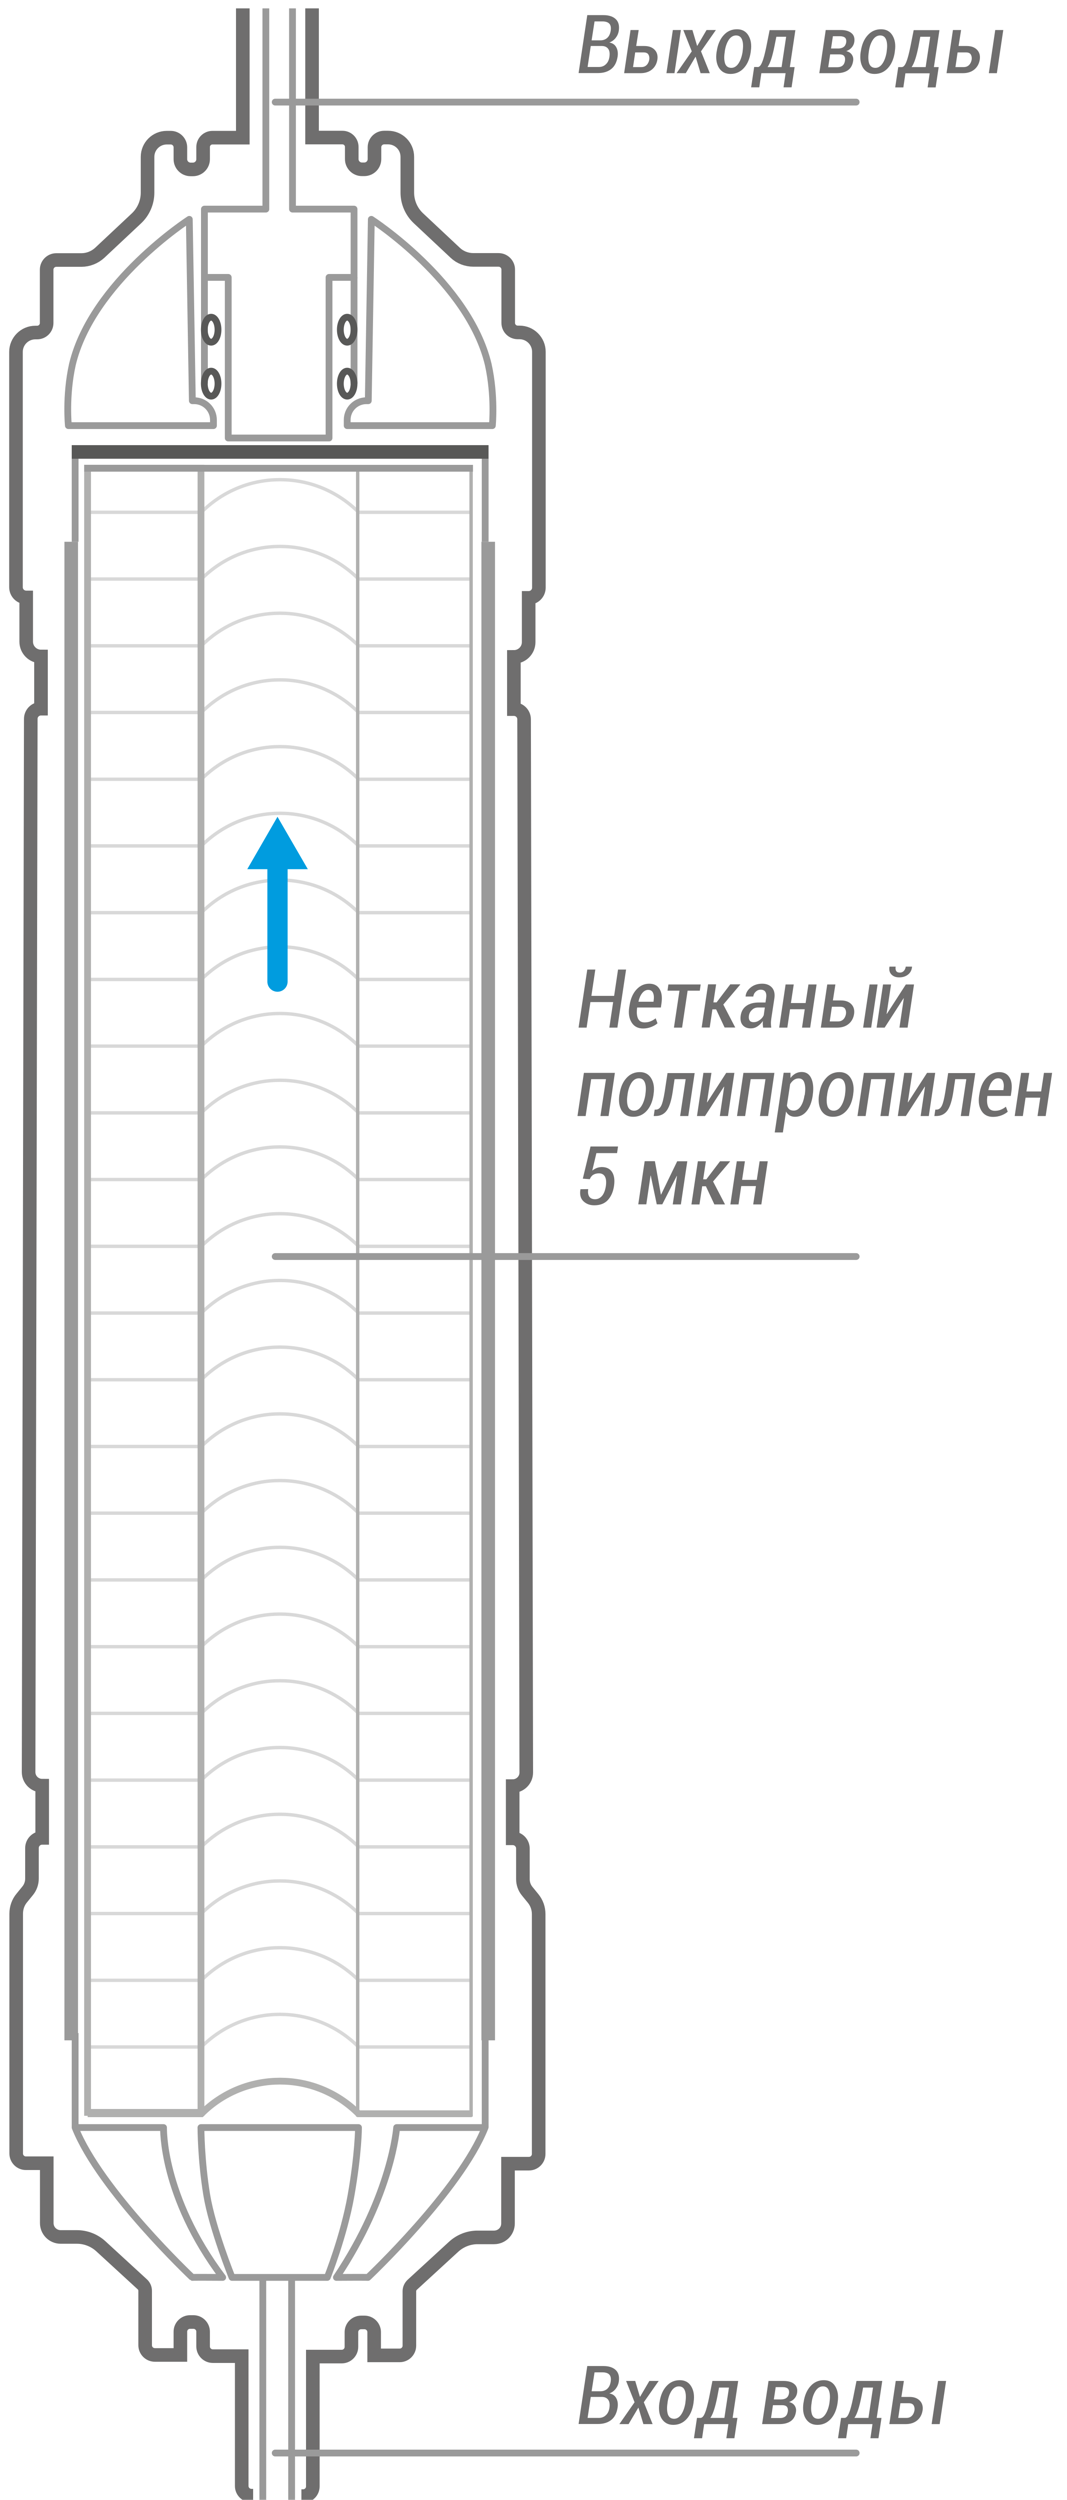 <?xml version="1.0" encoding="UTF-8"?>
<!-- Generator: Adobe Illustrator 23.0.3, SVG Export Plug-In . SVG Version: 6.00 Build 0)  -->
<svg version="1.1" id="Слой_1" xmlns="http://www.w3.org/2000/svg" xmlns:xlink="http://www.w3.org/1999/xlink" x="0px" y="0px" viewBox="0 0 981.3 2298.8" style="enable-background:new 0 0 981.3 2298.8;" xml:space="preserve">
<style type="text/css">
	.st0{fill:#6F6E6E;}
	.st1{fill:none;stroke:#6F6E6E;stroke-width:12.51;stroke-miterlimit:10;}
	.st2{fill:none;stroke:#9A9A9A;stroke-width:6.255;stroke-miterlimit:10;}
	.st3{fill:none;stroke:#9A9A9A;stroke-width:6.255;stroke-linejoin:round;stroke-miterlimit:10;}
	
		.st4{fill-rule:evenodd;clip-rule:evenodd;fill:none;stroke:#9A9A9A;stroke-width:6.255;stroke-linejoin:round;stroke-miterlimit:10;}
	.st5{fill:none;stroke:#585857;stroke-width:6.255;stroke-linejoin:round;stroke-miterlimit:10;}
	.st6{fill:none;stroke:#9A9A9A;stroke-width:12.51;stroke-linejoin:round;stroke-miterlimit:10;}
	.st7{fill:none;stroke:#9A9A9A;stroke-width:6.255;stroke-linecap:round;stroke-linejoin:round;stroke-miterlimit:10;}
	.st8{fill:none;stroke:#585857;stroke-width:12.51;stroke-linejoin:round;stroke-miterlimit:10;}
	.st9{fill:none;stroke:#D8D8D8;stroke-width:3.127;stroke-miterlimit:10;}
	.st10{fill:none;stroke:#B0B0AF;stroke-width:6.255;stroke-miterlimit:10;}
	.st11{fill:none;stroke:#009CDF;stroke-width:18.618;stroke-linecap:round;stroke-miterlimit:10;}
	.st12{fill:#009CDF;}
	.st13{fill:none;stroke:#B0B0AF;stroke-width:3.127;stroke-miterlimit:10;}
</style>
<g>
	<g>
		<path class="st0" d="M532.1,2229.2l8-53.4h14.8c4.9,0,8.7,1.2,11.3,3.6s3.6,6,2.9,10.7c-0.4,2.6-1.4,4.8-2.9,6.7s-3.4,3.3-5.8,4.2    c3,0.5,5.1,2,6.4,4.4c1.3,2.4,1.7,5.3,1.2,8.6c-0.8,5.1-2.7,8.9-5.9,11.4c-3.2,2.5-7.2,3.7-12.3,3.7H532.1z M543.3,2204.3    l-2.9,19.2h10.3c2.6,0,4.8-0.8,6.5-2.5c1.8-1.6,2.9-4,3.3-7c0.4-3,0.1-5.4-1.1-7.1c-1.2-1.7-3-2.6-5.6-2.7h-0.4H543.3z     M544.1,2199h8.1c2.4,0,4.5-0.7,6.2-2.2c1.7-1.5,2.7-3.6,3.2-6.4c0.5-3.1,0.1-5.3-1.2-6.7s-3.4-2.1-6.3-2.1h-7.3L544.1,2199z"/>
		<path class="st0" d="M588.5,2204h0.2l8.5-14.5h8.6l-13.7,19.6l8.1,20.1h-8.5l-4.5-15l-0.2,0l-8.9,15h-8.5l14-20.1l-7.8-19.6h8.4    L588.5,2204z"/>
		<path class="st0" d="M606.6,2208.9c0.9-6.1,3-11,6.3-14.6c3.3-3.7,7.4-5.5,12.3-5.5c4.7,0,8.2,1.9,10.5,5.7    c2.3,3.8,3.1,8.6,2.2,14.4l-0.1,1c-0.9,6.1-3,11-6.3,14.6c-3.3,3.6-7.4,5.4-12.3,5.4c-4.7,0-8.2-1.9-10.6-5.6s-3-8.6-2.2-14.4    L606.6,2208.9z M613.9,2209.9c-0.7,4.3-0.5,7.8,0.4,10.5c1,2.6,2.9,3.9,5.7,3.9c2.6,0,4.8-1.4,6.6-4.1c1.8-2.7,3-6.2,3.7-10.3    l0.1-1c0.6-4.3,0.5-7.7-0.5-10.4c-1-2.7-2.8-4-5.6-4c-2.6,0-4.9,1.4-6.7,4.1c-1.8,2.8-3,6.2-3.6,10.3L613.9,2209.9z"/>
		<path class="st0" d="M644.2,2223.5c1.6,0,3-1.6,4.2-4.7c1.3-3.1,2.5-7.9,3.8-14.2l3-15.1h23.7l-5.1,34h4.4l-2.8,18.7H668l1.9-13    h-22.3l-1.9,13h-7.5l2.8-18.7H644.2z M659.6,2204.6c-0.9,4.4-1.8,8.1-2.8,11.2c-1,3.1-2.1,5.7-3.5,7.7h12.9l4.2-27.9h-9.1    L659.6,2204.6z"/>
		<path class="st0" d="M700.9,2229.2l5.9-39.7h13.7c4.3,0,7.6,0.9,9.9,2.8s3.2,4.5,2.7,8.1c-0.3,2-1.1,3.7-2.4,5.2    c-1.3,1.5-3,2.6-5,3.3c2.4,0.6,4.1,1.7,5.2,3.4s1.5,3.6,1.1,5.8c-0.6,3.8-2.2,6.6-4.8,8.4c-2.6,1.8-6.1,2.7-10.4,2.7H700.9z     M710.9,2211.7l-1.8,11.9h8.5c1.9,0,3.5-0.5,4.7-1.5s1.9-2.5,2.2-4.4c0.3-1.9,0-3.4-0.8-4.4c-0.8-1-2.3-1.5-4.3-1.5H710.9z     M711.7,2206.5h6.7c2,0,3.7-0.5,4.9-1.4c1.2-0.9,2-2.3,2.3-4.1c0.3-2-0.1-3.5-1-4.4c-1-0.9-2.6-1.4-4.9-1.4h-6.3L711.7,2206.5z"/>
		<path class="st0" d="M739.1,2208.9c0.9-6.1,3-11,6.3-14.6c3.3-3.7,7.4-5.5,12.3-5.5c4.7,0,8.2,1.9,10.5,5.7    c2.3,3.8,3.1,8.6,2.2,14.4l-0.1,1c-0.9,6.1-3,11-6.3,14.6c-3.3,3.6-7.4,5.4-12.3,5.4c-4.7,0-8.2-1.9-10.6-5.6s-3-8.6-2.2-14.4    L739.1,2208.9z M746.4,2209.9c-0.7,4.3-0.5,7.8,0.4,10.5c1,2.6,2.9,3.9,5.7,3.9c2.6,0,4.8-1.4,6.6-4.1c1.8-2.7,3-6.2,3.7-10.3    l0.1-1c0.6-4.3,0.5-7.7-0.5-10.4c-1-2.7-2.8-4-5.6-4c-2.6,0-4.9,1.4-6.7,4.1c-1.8,2.8-3,6.2-3.6,10.3L746.4,2209.9z"/>
		<path class="st0" d="M776.7,2223.5c1.6,0,3-1.6,4.2-4.7c1.3-3.1,2.5-7.9,3.8-14.2l3-15.1h23.7l-5.1,34h4.4l-2.8,18.7h-7.4l1.9-13    h-22.3l-1.9,13h-7.5l2.8-18.7H776.7z M792.1,2204.6c-0.9,4.4-1.8,8.1-2.8,11.2c-1,3.1-2.1,5.7-3.5,7.7h12.9l4.2-27.9h-9.1    L792.1,2204.6z"/>
		<path class="st0" d="M829,2204.2h7.5c4.1,0,7.3,1.2,9.5,3.5c2.2,2.3,3,5.3,2.5,8.9c-0.6,3.8-2.2,6.9-5,9.2s-6.3,3.4-10.6,3.4h-15    l5.9-39.7h7.5L829,2204.2z M828.1,2209.9l-2,13.6h7.5c2.1,0,3.7-0.6,5-1.9c1.3-1.3,2-2.9,2.4-4.8c0.3-2,0-3.6-0.8-4.9    c-0.8-1.3-2.3-1.9-4.4-1.9H828.1z M864.2,2229.2h-7.4l5.9-39.7h7.4L864.2,2229.2z"/>
	</g>
</g>
<path class="st1" d="M287,7.7v118.8h27.9c4.8,0,8.6,3.9,8.6,8.6v11.2c0,5.2,4.2,9.4,9.4,9.4h2.1c5.2,0,9.4-4.2,9.4-9.4v-10.9  c0-4.9,4-8.9,8.9-8.9h3.6c9.8,0,17.7,7.9,17.7,17.7v32.9c0,8.9,3.7,17.5,10.2,23.6l33.8,31.7c4.5,4.3,10.5,6.6,16.8,6.6h23.1  c4.9,0,8.9,4,8.9,8.9v49c0,4.9,3.9,8.8,8.8,8.8h1.6c9.8,0,17.8,8,17.8,17.8v216.9c0,5.2-4.2,9.4-9.4,9.4l0,0v40.7  c0,7.5-6.1,13.6-13.6,13.6h0v48h0c5.2,0,9.4,4.2,9.4,9.4l2,968.5c0,6.9-5.6,12.5-12.5,12.5l0,0v48l0,0c5.2,0,9.4,4.2,9.4,9.4v28.1  c0,4.1,1.4,8.1,4,11.2l5.3,6.5c3.4,4.1,5.2,9.2,5.2,14.5v220.6c0,4.9-4,8.9-8.9,8.9h-19.3v55c0,7.1-5.7,12.8-12.8,12.8h-15.2  c-8.2,0-16,3.1-22,8.6l-38,34.9c-1.7,1.6-2.7,3.7-2.7,6v50.1c0,4.9-4,8.9-8.9,8.9h-23.5v-21.4c0-4.9-4-8.9-8.9-8.9h-3.1  c-4.9,0-8.9,4-8.9,8.9v13.6c0,4.9-4,8.9-8.9,8.9h-26.6v119.4c0,4.9-4,8.9-8.9,8.9h-1.6"/>
<path class="st1" d="M232.8,2295h-1.6c-4.9,0-8.9-4-8.9-8.9v-119.4h-26.6c-4.9,0-8.9-4-8.9-8.9v-13.6c0-4.9-4-8.9-8.9-8.9h-3.1  c-4.9,0-8.9,4-8.9,8.9v21.4h-23.5c-4.9,0-8.9-4-8.9-8.9v-50.1c0-2.3-1-4.5-2.7-6l-38-34.9c-6-5.5-13.9-8.6-22-8.6H55.8  c-7.1,0-12.8-5.7-12.8-12.8v-55H23.8c-4.9,0-8.9-4-8.9-8.9v-220.6c0-5.3,1.8-10.5,5.2-14.5l5.3-6.5c2.6-3.2,4-7.1,4-11.2v-28.1  c0-5.2,4.2-9.4,9.4-9.4h0v-48h0c-6.9,0-12.5-5.6-12.5-12.5l2-968.5c0-5.2,4.2-9.4,9.4-9.4h0v-48h0c-7.5,0-13.6-6.1-13.6-13.6v-40.7  h0c-5.2,0-9.4-4.2-9.4-9.4V323.6c0-9.8,8-17.8,17.8-17.8h1.6c4.9,0,8.8-3.9,8.8-8.8v-49c0-4.9,4-8.9,8.9-8.9h23.1  c6.2,0,12.2-2.4,16.8-6.6l33.8-31.7c6.5-6.1,10.2-14.7,10.2-23.6v-32.9c0-9.8,7.9-17.7,17.7-17.7h3.6c4.9,0,8.9,4,8.9,8.9v10.9  c0,5.2,4.2,9.4,9.4,9.4h2.1c5.2,0,9.4-4.2,9.4-9.4v-11.2c0-4.8,3.9-8.6,8.6-8.6h27.9V7.7"/>
<line class="st2" x1="268.2" y1="2094.3" x2="268.2" y2="2299.2"/>
<line class="st2" x1="241.7" y1="2094.3" x2="241.7" y2="2299.2"/>
<path class="st3" d="M364.8,1956.5c0,0-4.3,61.2-55.4,137.8c28.5-0.2,29,0,29,0s84.8-80.1,107.7-137.8  C408.6,1956.5,364.8,1956.5,364.8,1956.5z"/>
<path class="st3" d="M150.4,1956.5c0,0-1.9,62.9,54.4,137.8c-28.5-0.2-28,0-28,0s-84.8-80.1-107.7-137.8  C106.7,1956.5,150.4,1956.5,150.4,1956.5z"/>
<path class="st3" d="M184.8,1956.5h144.9c0,0,0,23.6-6.9,62.6c-6.6,37.3-21.8,75.2-21.8,75.2h-87.6c0,0-18.2-45-23.3-76  C184.8,1985.9,184.8,1956.5,184.8,1956.5z"/>
<polyline class="st4" points="269,7.7 269,192.3 325.6,192.3 325.6,255.1 302.6,255.1 302.6,402.8 209.9,402.8 209.9,255.1   188,255.1 188,192.3 244.5,192.3 244.5,7.7 "/>
<line class="st3" x1="325.6" y1="352.8" x2="325.6" y2="255.1"/>
<line class="st3" x1="188" y1="352.8" x2="188" y2="255.1"/>
<ellipse class="st5" cx="319.3" cy="352.8" rx="6.3" ry="11.5"/>
<ellipse class="st5" cx="319.3" cy="303.2" rx="6.3" ry="11.5"/>
<ellipse class="st5" cx="194.2" cy="352.8" rx="6.3" ry="11.5"/>
<ellipse class="st5" cx="194.2" cy="303.2" rx="6.3" ry="11.5"/>
<line class="st6" x1="449" y1="1876.3" x2="449" y2="498.2"/>
<line class="st6" x1="65.5" y1="1876.3" x2="65.5" y2="498.2"/>
<g>
	<line class="st3" x1="446.2" y1="1869.6" x2="446.2" y2="1956.5"/>
</g>
<g>
	<line class="st3" x1="69.1" y1="1869.6" x2="69.1" y2="1956.5"/>
</g>
<g>
	<line class="st3" x1="446.2" y1="409.4" x2="446.2" y2="498.2"/>
</g>
<g>
	<line class="st3" x1="69.1" y1="409.4" x2="69.1" y2="498.2"/>
</g>
<path class="st4" d="M452.8,391.4H319.3v-5.2c0-9.8,7.9-17.7,17.7-17.7h1.7l2.8-166.8c0,0,89.4,57.7,107.5,133.4  C455.5,364.3,452.8,391.4,452.8,391.4z"/>
<path class="st4" d="M62.9,391.4h133.4v-5.2c0-9.8-7.9-17.7-17.7-17.7h-1.7l-2.8-166.8c0,0-89.4,57.7-107.5,133.4  C60.1,364.3,62.9,391.4,62.9,391.4z"/>
<line class="st7" x1="253.1" y1="93.9" x2="787.4" y2="93.9"/>
<g>
	<g>
		<path class="st0" d="M532.1,67.3l8-53.4h14.8c4.9,0,8.7,1.2,11.3,3.6s3.6,6,2.9,10.7c-0.4,2.6-1.4,4.8-2.9,6.7s-3.4,3.3-5.8,4.2    c3,0.5,5.1,2,6.4,4.4c1.3,2.4,1.7,5.3,1.2,8.6c-0.8,5.1-2.7,8.9-5.9,11.4c-3.2,2.5-7.2,3.7-12.3,3.7H532.1z M543.3,42.4l-2.9,19.2    h10.3c2.6,0,4.8-0.8,6.5-2.5c1.8-1.6,2.9-4,3.3-7c0.4-3,0.1-5.4-1.1-7.1c-1.2-1.7-3-2.6-5.6-2.7h-0.4H543.3z M544.1,37.1h8.1    c2.4,0,4.5-0.7,6.2-2.2c1.7-1.5,2.7-3.6,3.2-6.4c0.5-3.1,0.1-5.3-1.2-6.7c-1.3-1.4-3.4-2.1-6.3-2.1h-7.3L544.1,37.1z"/>
		<path class="st0" d="M585.1,42.3h7.5c4.1,0,7.3,1.2,9.5,3.5c2.2,2.3,3,5.3,2.5,8.9c-0.6,3.8-2.2,6.9-5,9.2    c-2.8,2.3-6.3,3.4-10.6,3.4h-15l5.9-39.7h7.5L585.1,42.3z M584.2,48.1l-2,13.6h7.5c2.1,0,3.7-0.6,5-1.9s2-2.9,2.4-4.8    c0.3-2,0-3.6-0.8-4.9c-0.8-1.3-2.3-1.9-4.4-1.9H584.2z M620.3,67.3h-7.4l5.9-39.7h7.4L620.3,67.3z"/>
		<path class="st0" d="M641.1,42.1h0.2l8.5-14.5h8.6l-13.7,19.6l8.1,20.1h-8.5l-4.5-15l-0.2,0l-8.9,15h-8.5l14-20.1l-7.8-19.6h8.4    L641.1,42.1z"/>
		<path class="st0" d="M659.2,47c0.9-6.1,3-11,6.3-14.6c3.3-3.7,7.4-5.5,12.3-5.5c4.7,0,8.2,1.9,10.5,5.7s3.1,8.6,2.2,14.4l-0.1,1    c-0.9,6.1-3,11-6.3,14.6c-3.3,3.6-7.4,5.4-12.3,5.4c-4.7,0-8.2-1.9-10.6-5.6c-2.3-3.8-3-8.6-2.2-14.4L659.2,47z M666.5,48    c-0.7,4.3-0.5,7.8,0.4,10.5c1,2.6,2.9,3.9,5.7,3.9c2.6,0,4.8-1.4,6.6-4.1c1.8-2.7,3-6.2,3.7-10.3l0.1-1c0.6-4.3,0.5-7.7-0.5-10.4    s-2.8-4-5.6-4c-2.6,0-4.9,1.4-6.7,4.1c-1.8,2.8-3,6.2-3.6,10.3L666.5,48z"/>
		<path class="st0" d="M696.8,61.7c1.6,0,3-1.6,4.2-4.7c1.3-3.1,2.5-7.9,3.8-14.2l3-15.1h23.7l-5.1,34h4.4L728,80.3h-7.4l1.9-13    h-22.3l-1.9,13h-7.5l2.8-18.7H696.8z M712.2,42.8c-0.9,4.4-1.8,8.1-2.8,11.2c-1,3.1-2.1,5.7-3.5,7.7h12.9l4.2-27.9H714L712.2,42.8    z"/>
		<path class="st0" d="M753.5,67.3l5.9-39.7h13.7c4.3,0,7.6,0.9,9.9,2.8c2.3,1.8,3.2,4.5,2.7,8.1c-0.3,2-1.1,3.7-2.4,5.2    c-1.3,1.5-3,2.6-5,3.3c2.4,0.6,4.1,1.7,5.2,3.4c1.1,1.7,1.5,3.6,1.1,5.8c-0.6,3.8-2.2,6.6-4.8,8.4c-2.6,1.8-6.1,2.7-10.4,2.7    H753.5z M763.5,49.9l-1.8,11.9h8.5c1.9,0,3.5-0.5,4.7-1.5c1.2-1,1.9-2.5,2.2-4.4c0.3-1.9,0-3.4-0.8-4.4c-0.8-1-2.3-1.5-4.3-1.5    H763.5z M764.3,44.6h6.7c2,0,3.7-0.5,4.9-1.4c1.2-0.9,2-2.3,2.3-4.1c0.3-2-0.1-3.5-1-4.4c-1-0.9-2.6-1.4-4.9-1.4H766L764.3,44.6z"/>
		<path class="st0" d="M791.7,47c0.9-6.1,3-11,6.3-14.6c3.3-3.7,7.4-5.5,12.3-5.5c4.7,0,8.2,1.9,10.5,5.7s3.1,8.6,2.2,14.4l-0.1,1    c-0.9,6.1-3,11-6.3,14.6c-3.3,3.6-7.4,5.4-12.3,5.4c-4.7,0-8.2-1.9-10.6-5.6c-2.3-3.8-3-8.6-2.2-14.4L791.7,47z M799,48    c-0.7,4.3-0.5,7.8,0.4,10.5c1,2.6,2.9,3.9,5.7,3.9c2.6,0,4.8-1.4,6.6-4.1c1.8-2.7,3-6.2,3.7-10.3l0.1-1c0.6-4.3,0.5-7.7-0.5-10.4    s-2.8-4-5.6-4c-2.6,0-4.9,1.4-6.7,4.1c-1.8,2.8-3,6.2-3.6,10.3L799,48z"/>
		<path class="st0" d="M829.3,61.7c1.6,0,3-1.6,4.2-4.7c1.3-3.1,2.5-7.9,3.8-14.2l3-15.1h23.7l-5.1,34h4.4l-2.8,18.7h-7.4l1.9-13    h-22.3l-1.9,13h-7.5l2.8-18.7H829.3z M844.7,42.8c-0.9,4.4-1.8,8.1-2.8,11.2c-1,3.1-2.1,5.7-3.5,7.7h12.9l4.2-27.9h-9.1    L844.7,42.8z"/>
		<path class="st0" d="M881.6,42.3h7.5c4.1,0,7.3,1.2,9.5,3.5c2.2,2.3,3,5.3,2.5,8.9c-0.6,3.8-2.2,6.9-5,9.2    c-2.8,2.3-6.3,3.4-10.6,3.4h-15l5.9-39.7h7.5L881.6,42.3z M880.7,48.1l-2,13.6h7.5c2.1,0,3.7-0.6,5-1.9s2-2.9,2.4-4.8    c0.3-2,0-3.6-0.8-4.9c-0.8-1.3-2.3-1.9-4.4-1.9H880.7z M916.8,67.3h-7.4l5.9-39.7h7.4L916.8,67.3z"/>
	</g>
</g>
<line class="st7" x1="253.1" y1="2255.8" x2="787.4" y2="2255.8"/>
<g>
	<g>
		<path class="st0" d="M567.8,945h-7.4l3.5-23.5H543l-3.5,23.5h-7.4l8-53.4h7.4l-3.6,24.2h20.9l3.6-24.2h7.4L567.8,945z"/>
		<path class="st0" d="M591.5,945.8c-4.7,0-8.3-1.8-10.6-5.5c-2.3-3.7-3.1-8.3-2.2-14.1l0.3-1.7c0.9-6,3-10.9,6.3-14.5    s7.2-5.4,11.8-5.4c4.3,0,7.5,1.6,9.5,4.9c2,3.2,2.5,7.5,1.8,12.8l-0.6,4.2H586c-0.6,4.2-0.4,7.5,0.7,10c1.1,2.4,3.1,3.7,6.1,3.7    c2,0,3.8-0.3,5.5-1s3.3-1.6,4.7-2.8l1.7,4.6c-1.5,1.4-3.5,2.5-5.8,3.4C596.7,945.3,594.2,945.8,591.5,945.8z M596.1,910.3    c-2.1,0-3.9,1-5.5,3c-1.6,2-2.7,4.6-3.4,7.7l0.1,0.2h13.7l0.1-0.8c0.5-3.1,0.3-5.5-0.5-7.3C599.8,911.2,598.3,910.3,596.1,910.3z"/>
		<path class="st0" d="M643.6,911h-11.2l-5.1,34h-7.5l5.1-34h-11l0.8-5.7h29.7L643.6,911z"/>
		<path class="st0" d="M658.6,928.2h-3.4l-2.5,16.7h-7.4l5.9-39.7h7.4l-2.5,16.6h2.9l12.6-16.6h9.1l0.1,0.2l-15.6,18.4l11,21.1h-9.8    L658.6,928.2z"/>
		<path class="st0" d="M701.8,945c-0.1-1.1-0.2-2.2-0.3-3.2c0-1,0-1.9,0.1-2.9c-1.3,2-3,3.6-4.9,4.9c-1.9,1.3-4,1.9-6.2,1.9    c-3.4,0-5.9-1.1-7.6-3.2s-2.2-5-1.7-8.6c0.6-3.9,2.3-6.8,5.2-8.9c2.9-2.1,6.8-3.1,11.5-3.1h6.1l0.6-4.1c0.4-2.5,0.1-4.4-0.7-5.7    s-2.3-2-4.3-2c-1.7,0-3.2,0.6-4.5,1.8c-1.3,1.2-2.1,2.7-2.3,4.5l-7.1,0l0-0.2c0.3-3.2,1.9-5.9,4.8-8.2c2.9-2.3,6.4-3.4,10.5-3.4    c3.8,0,6.8,1.2,8.9,3.5c2.1,2.3,2.9,5.6,2.3,9.9l-2.8,18.4c-0.2,1.6-0.4,3-0.4,4.4c0,1.4,0.1,2.8,0.3,4.2H701.8z M693,940    c2,0,3.8-0.6,5.6-1.9s3.1-2.8,3.8-4.6l1-7h-6.2c-2.2,0-4.1,0.7-5.6,2.2c-1.6,1.5-2.5,3.2-2.8,5.2c-0.3,1.9-0.1,3.4,0.6,4.5    S691.4,940,693,940z"/>
		<path class="st0" d="M745.1,945h-7.5l2.5-16.9h-13.5l-2.5,16.9h-7.5l5.9-39.7h7.5l-2.6,17.1h13.5l2.6-17.1h7.5L745.1,945z"/>
		<path class="st0" d="M766,920h7.5c4.1,0,7.3,1.2,9.5,3.5c2.2,2.3,3,5.3,2.5,8.9c-0.6,3.8-2.2,6.9-5,9.2c-2.8,2.3-6.3,3.4-10.6,3.4    h-15l5.9-39.7h7.5L766,920z M765.1,925.7l-2,13.6h7.5c2.1,0,3.7-0.6,5-1.9s2-2.9,2.4-4.8c0.3-2,0-3.6-0.8-4.9    c-0.8-1.3-2.3-1.9-4.4-1.9H765.1z M801.2,945h-7.4l5.9-39.7h7.4L801.2,945z"/>
		<path class="st0" d="M833.1,905.3h7.5l-5.9,39.7h-7.5l4-26.9L831,918l-17.4,27h-7.4l5.9-39.7h7.4l-4.1,27l0.2,0.1L833.1,905.3z     M838.7,888.9l0.1,0.2c-0.3,3-1.5,5.4-3.7,7.1c-2.1,1.7-4.8,2.6-8.1,2.6c-3.1,0-5.5-0.9-7.2-2.7s-2.3-4.2-1.8-7l0.1-0.2h5.6    c-0.2,1.7-0.1,3,0.5,4c0.6,1,1.7,1.5,3.4,1.5c1.5,0,2.7-0.5,3.7-1.6c0.9-1,1.5-2.4,1.7-3.9H838.7z"/>
		<path class="st0" d="M559.7,1026.3h-7.5l5.1-33.9h-13.6l-5.1,33.9h-7.5l5.9-39.7h28.5L559.7,1026.3z"/>
		<path class="st0" d="M569.8,1006c0.9-6.1,3-11,6.3-14.6c3.3-3.7,7.4-5.5,12.3-5.5c4.7,0,8.2,1.9,10.5,5.7s3.1,8.6,2.2,14.4l-0.1,1    c-0.9,6.1-3,11-6.3,14.6c-3.3,3.6-7.4,5.4-12.3,5.4c-4.7,0-8.2-1.9-10.6-5.6c-2.3-3.8-3-8.6-2.2-14.4L569.8,1006z M577.1,1007    c-0.7,4.3-0.5,7.8,0.4,10.5c1,2.6,2.9,3.9,5.7,3.9c2.6,0,4.8-1.4,6.6-4.1c1.8-2.7,3-6.2,3.7-10.3l0.1-1c0.6-4.3,0.5-7.7-0.5-10.4    s-2.8-4-5.6-4c-2.6,0-4.9,1.4-6.7,4.1c-1.8,2.8-3,6.2-3.6,10.3L577.1,1007z"/>
		<path class="st0" d="M638.9,986.6l-5.9,39.7h-7.5l5.1-33.9h-10.2l-1.7,11.4c-1.2,8.1-3,13.9-5.4,17.3c-2.4,3.4-5.9,5.2-10.5,5.2    h-1.6l0.9-5.9l1.1,0c2.1,0,3.7-1.2,4.9-3.6s2.2-6.7,3.2-12.8l2.6-17.2H638.9z"/>
		<path class="st0" d="M667.9,986.6h7.5l-5.9,39.7H662l4-26.9l-0.2-0.1l-17.4,27h-7.4l5.9-39.7h7.4l-4.1,27l0.2,0.1L667.9,986.6z"/>
		<path class="st0" d="M706.4,1026.3h-7.5l5.1-33.9h-13.6l-5.1,33.9h-7.5l5.9-39.7h28.5L706.4,1026.3z"/>
		<path class="st0" d="M747.4,1007.7c-0.9,6.1-2.8,10.8-5.6,14.2c-2.8,3.4-6.3,5.1-10.6,5.1c-1.9,0-3.5-0.4-4.9-1.2    c-1.4-0.8-2.5-2-3.4-3.6l-2.9,19.2h-7.5l8.2-54.9h6.3v4.8c1.3-1.8,2.9-3.1,4.6-4.1c1.7-0.9,3.6-1.4,5.7-1.4c4,0,7,1.9,8.8,5.8    c1.8,3.9,2.3,9,1.4,15.2L747.4,1007.7z M740.1,1006.9c0.7-4.6,0.6-8.3-0.3-11.1c-0.9-2.8-2.6-4.1-5.3-4.1c-1.6,0-3.1,0.5-4.4,1.4    c-1.3,1-2.4,2.2-3.4,3.8l-3,19.8c0.4,1.5,1.2,2.6,2.2,3.4c1,0.8,2.4,1.2,4.1,1.2c2.5,0,4.6-1.3,6.3-3.8s2.9-5.8,3.5-9.9    L740.1,1006.9z"/>
		<path class="st0" d="M753.4,1006c0.9-6.1,3-11,6.3-14.6c3.3-3.7,7.4-5.5,12.3-5.5c4.7,0,8.2,1.9,10.5,5.7s3.1,8.6,2.2,14.4l-0.1,1    c-0.9,6.1-3,11-6.3,14.6c-3.3,3.6-7.4,5.4-12.3,5.4c-4.7,0-8.2-1.9-10.6-5.6c-2.3-3.8-3-8.6-2.2-14.4L753.4,1006z M760.7,1007    c-0.7,4.3-0.5,7.8,0.4,10.5c1,2.6,2.9,3.9,5.7,3.9c2.6,0,4.8-1.4,6.6-4.1c1.8-2.7,3-6.2,3.7-10.3l0.1-1c0.6-4.3,0.5-7.7-0.5-10.4    s-2.8-4-5.6-4c-2.6,0-4.9,1.4-6.7,4.1c-1.8,2.8-3,6.2-3.6,10.3L760.7,1007z"/>
		<path class="st0" d="M817.2,1026.3h-7.5l5.1-33.9h-13.6l-5.1,33.9h-7.5l5.9-39.7h28.5L817.2,1026.3z"/>
		<path class="st0" d="M852.6,986.6h7.5l-5.9,39.7h-7.5l4-26.9l-0.2-0.1l-17.4,27h-7.4l5.9-39.7h7.4l-4.1,27l0.2,0.1L852.6,986.6z"/>
		<path class="st0" d="M897,986.6l-5.9,39.7h-7.5l5.1-33.9h-10.2l-1.7,11.4c-1.2,8.1-3,13.9-5.4,17.3c-2.4,3.4-5.9,5.2-10.5,5.2    h-1.6l0.9-5.9l1.1,0c2.1,0,3.7-1.2,4.9-3.6s2.2-6.7,3.2-12.8l2.6-17.2H897z"/>
		<path class="st0" d="M913.3,1027.1c-4.7,0-8.3-1.8-10.6-5.5c-2.3-3.7-3.1-8.3-2.2-14.1l0.3-1.7c0.9-6,3-10.9,6.3-14.5    s7.2-5.4,11.8-5.4c4.3,0,7.5,1.6,9.5,4.9c2,3.2,2.5,7.5,1.8,12.8l-0.6,4.2h-21.5c-0.6,4.2-0.4,7.5,0.7,10c1.1,2.4,3.1,3.7,6.1,3.7    c2,0,3.8-0.3,5.5-1s3.3-1.6,4.7-2.8l1.7,4.6c-1.5,1.4-3.5,2.5-5.8,3.4C918.6,1026.6,916.1,1027.1,913.3,1027.1z M917.9,991.6    c-2.1,0-3.9,1-5.5,3c-1.6,2-2.7,4.6-3.4,7.7l0.1,0.2h13.7l0.1-0.8c0.5-3.1,0.3-5.5-0.5-7.3C921.7,992.5,920.2,991.6,917.9,991.6z"/>
		<path class="st0" d="M961.7,1026.3h-7.5l2.5-16.9h-13.5l-2.5,16.9h-7.5l5.9-39.7h7.5l-2.6,17.1h13.5l2.6-17.1h7.5L961.7,1026.3z"/>
		<path class="st0" d="M536,1083.9l7.1-29.6h25.3l-0.9,6.1h-19l-3.8,16.1c1.1-0.9,2.4-1.7,3.8-2.3s3.1-0.9,4.8-1    c4.4,0,7.6,1.5,9.6,4.6c2,3.1,2.6,7.4,1.8,12.8c-0.8,5.5-2.8,9.9-5.8,13.1c-3,3.2-7.2,4.7-12.4,4.7c-4.1,0-7.4-1.3-10-3.8    c-2.6-2.5-3.5-6.1-2.7-10.8l0.1-0.2l7.1-0.1c-0.5,3.1-0.1,5.4,1,7c1.2,1.6,2.9,2.3,5.3,2.3c2.6,0,4.7-1.1,6.5-3.2    c1.7-2.1,2.8-5.1,3.4-8.9c0.5-3.7,0.3-6.5-0.8-8.6c-1.1-2-2.9-3.1-5.5-3.1c-2.2,0-4,0.5-5.4,1.4c-1.4,0.9-2.4,2.3-3.1,4    L536,1083.9z"/>
		<path class="st0" d="M607.8,1098.5l0.2,0l14.8-30.6h9.3l-5.9,39.7h-7.5l3.9-26.1l-0.2-0.1l-13.3,26.1H604l-5.5-26.4h-0.2    l-3.9,26.4h-7.4l5.9-39.7h9.4L607.8,1098.5z"/>
		<path class="st0" d="M649.2,1090.9h-3.4l-2.5,16.7h-7.4l5.9-39.7h7.4l-2.5,16.6h2.9l12.6-16.6h9.1l0.1,0.2l-15.6,18.4l11,21.1    h-9.8L649.2,1090.9z"/>
		<path class="st0" d="M700.2,1107.6h-7.5l2.5-16.9h-13.5l-2.5,16.9h-7.5l5.9-39.7h7.5l-2.6,17.1h13.5l2.6-17.1h7.5L700.2,1107.6z"/>
	</g>
</g>
<g>
	<line class="st8" x1="449.2" y1="415.6" x2="66" y2="415.6"/>
</g>
<path class="st9" d="M434,471.1H329.8c-40-40-104.6-40-144.6,0H80.6"/>
<path class="st9" d="M434,532.5H329.8c-40-40-104.6-40-144.6,0H80.6"/>
<path class="st9" d="M434,593.9H329.8c-40-40-104.6-40-144.6,0H80.6"/>
<path class="st9" d="M434,655.2H329.8c-40-40-104.6-40-144.6,0H80.6"/>
<path class="st9" d="M434,716.6H329.8c-40-40-104.6-40-144.6,0H80.6"/>
<path class="st9" d="M434,777.9H329.8c-40-40-104.6-40-144.6,0H80.6"/>
<path class="st9" d="M434,839.3H329.8c-40-40-104.6-40-144.6,0H80.6"/>
<path class="st9" d="M434,900.7H329.8c-40-40-104.6-40-144.6,0H80.6"/>
<path class="st9" d="M434,962H329.8c-40-40-104.6-40-144.6,0H80.6"/>
<path class="st9" d="M434,1023.4H329.8c-40-40-104.6-40-144.6,0H80.6"/>
<path class="st9" d="M434,1084.7H329.8c-40-40-104.6-40-144.6,0H80.6"/>
<path class="st9" d="M434,1146.1H329.8c-40-40-104.6-40-144.6,0H80.6"/>
<path class="st9" d="M434,1207.5H329.8c-40-40-104.6-40-144.6,0H80.6"/>
<path class="st9" d="M434,1268.8H329.8c-40-40-104.6-40-144.6,0H80.6"/>
<path class="st9" d="M434,1330.2H329.8c-40-40-104.6-40-144.6,0H80.6"/>
<path class="st9" d="M434,1391.5H329.8c-40-40-104.6-40-144.6,0H80.6"/>
<path class="st9" d="M434,1452.9H329.8c-40-40-104.6-40-144.6,0H80.6"/>
<path class="st9" d="M434,1514.3H329.8c-40-40-104.6-40-144.6,0H80.6"/>
<path class="st9" d="M434,1575.6H329.8c-40-40-104.6-40-144.6,0H80.6"/>
<path class="st9" d="M434,1637H329.8c-40-40-104.6-40-144.6,0H80.6"/>
<path class="st9" d="M434,1698.4H329.8c-40-40-104.6-40-144.6,0H80.6"/>
<path class="st9" d="M434,1759.7H329.8c-40-40-104.6-40-144.6,0H80.6"/>
<path class="st9" d="M434,1821.1H329.8c-40-40-104.6-40-144.6,0H80.6"/>
<path class="st9" d="M434,1882.4H329.8c-40-40-104.6-40-144.6,0H80.6"/>
<path class="st10" d="M434,1943.8H329.8c-40-40-104.6-40-144.6,0H80.6"/>
<g>
	<g>
		<line class="st11" x1="255.2" y1="902.7" x2="255.2" y2="791.1"/>
		<g>
			<polygon class="st12" points="283.1,799.3 255.2,751.1 227.4,799.3    "/>
		</g>
	</g>
</g>
<rect x="329.1" y="431.1" transform="matrix(-1 -1.224647e-16 1.224647e-16 -1 762.362 2375.96)" class="st13" width="104.3" height="1513.7"/>
<rect x="80.6" y="430.6" transform="matrix(-1 -1.224647e-16 1.224647e-16 -1 265.437 2373.14)" class="st10" width="104.3" height="1512"/>
<line class="st7" x1="253.1" y1="1155.5" x2="787.4" y2="1155.5"/>
<line class="st3" x1="77.5" y1="430.6" x2="435" y2="430.6"/>
</svg>